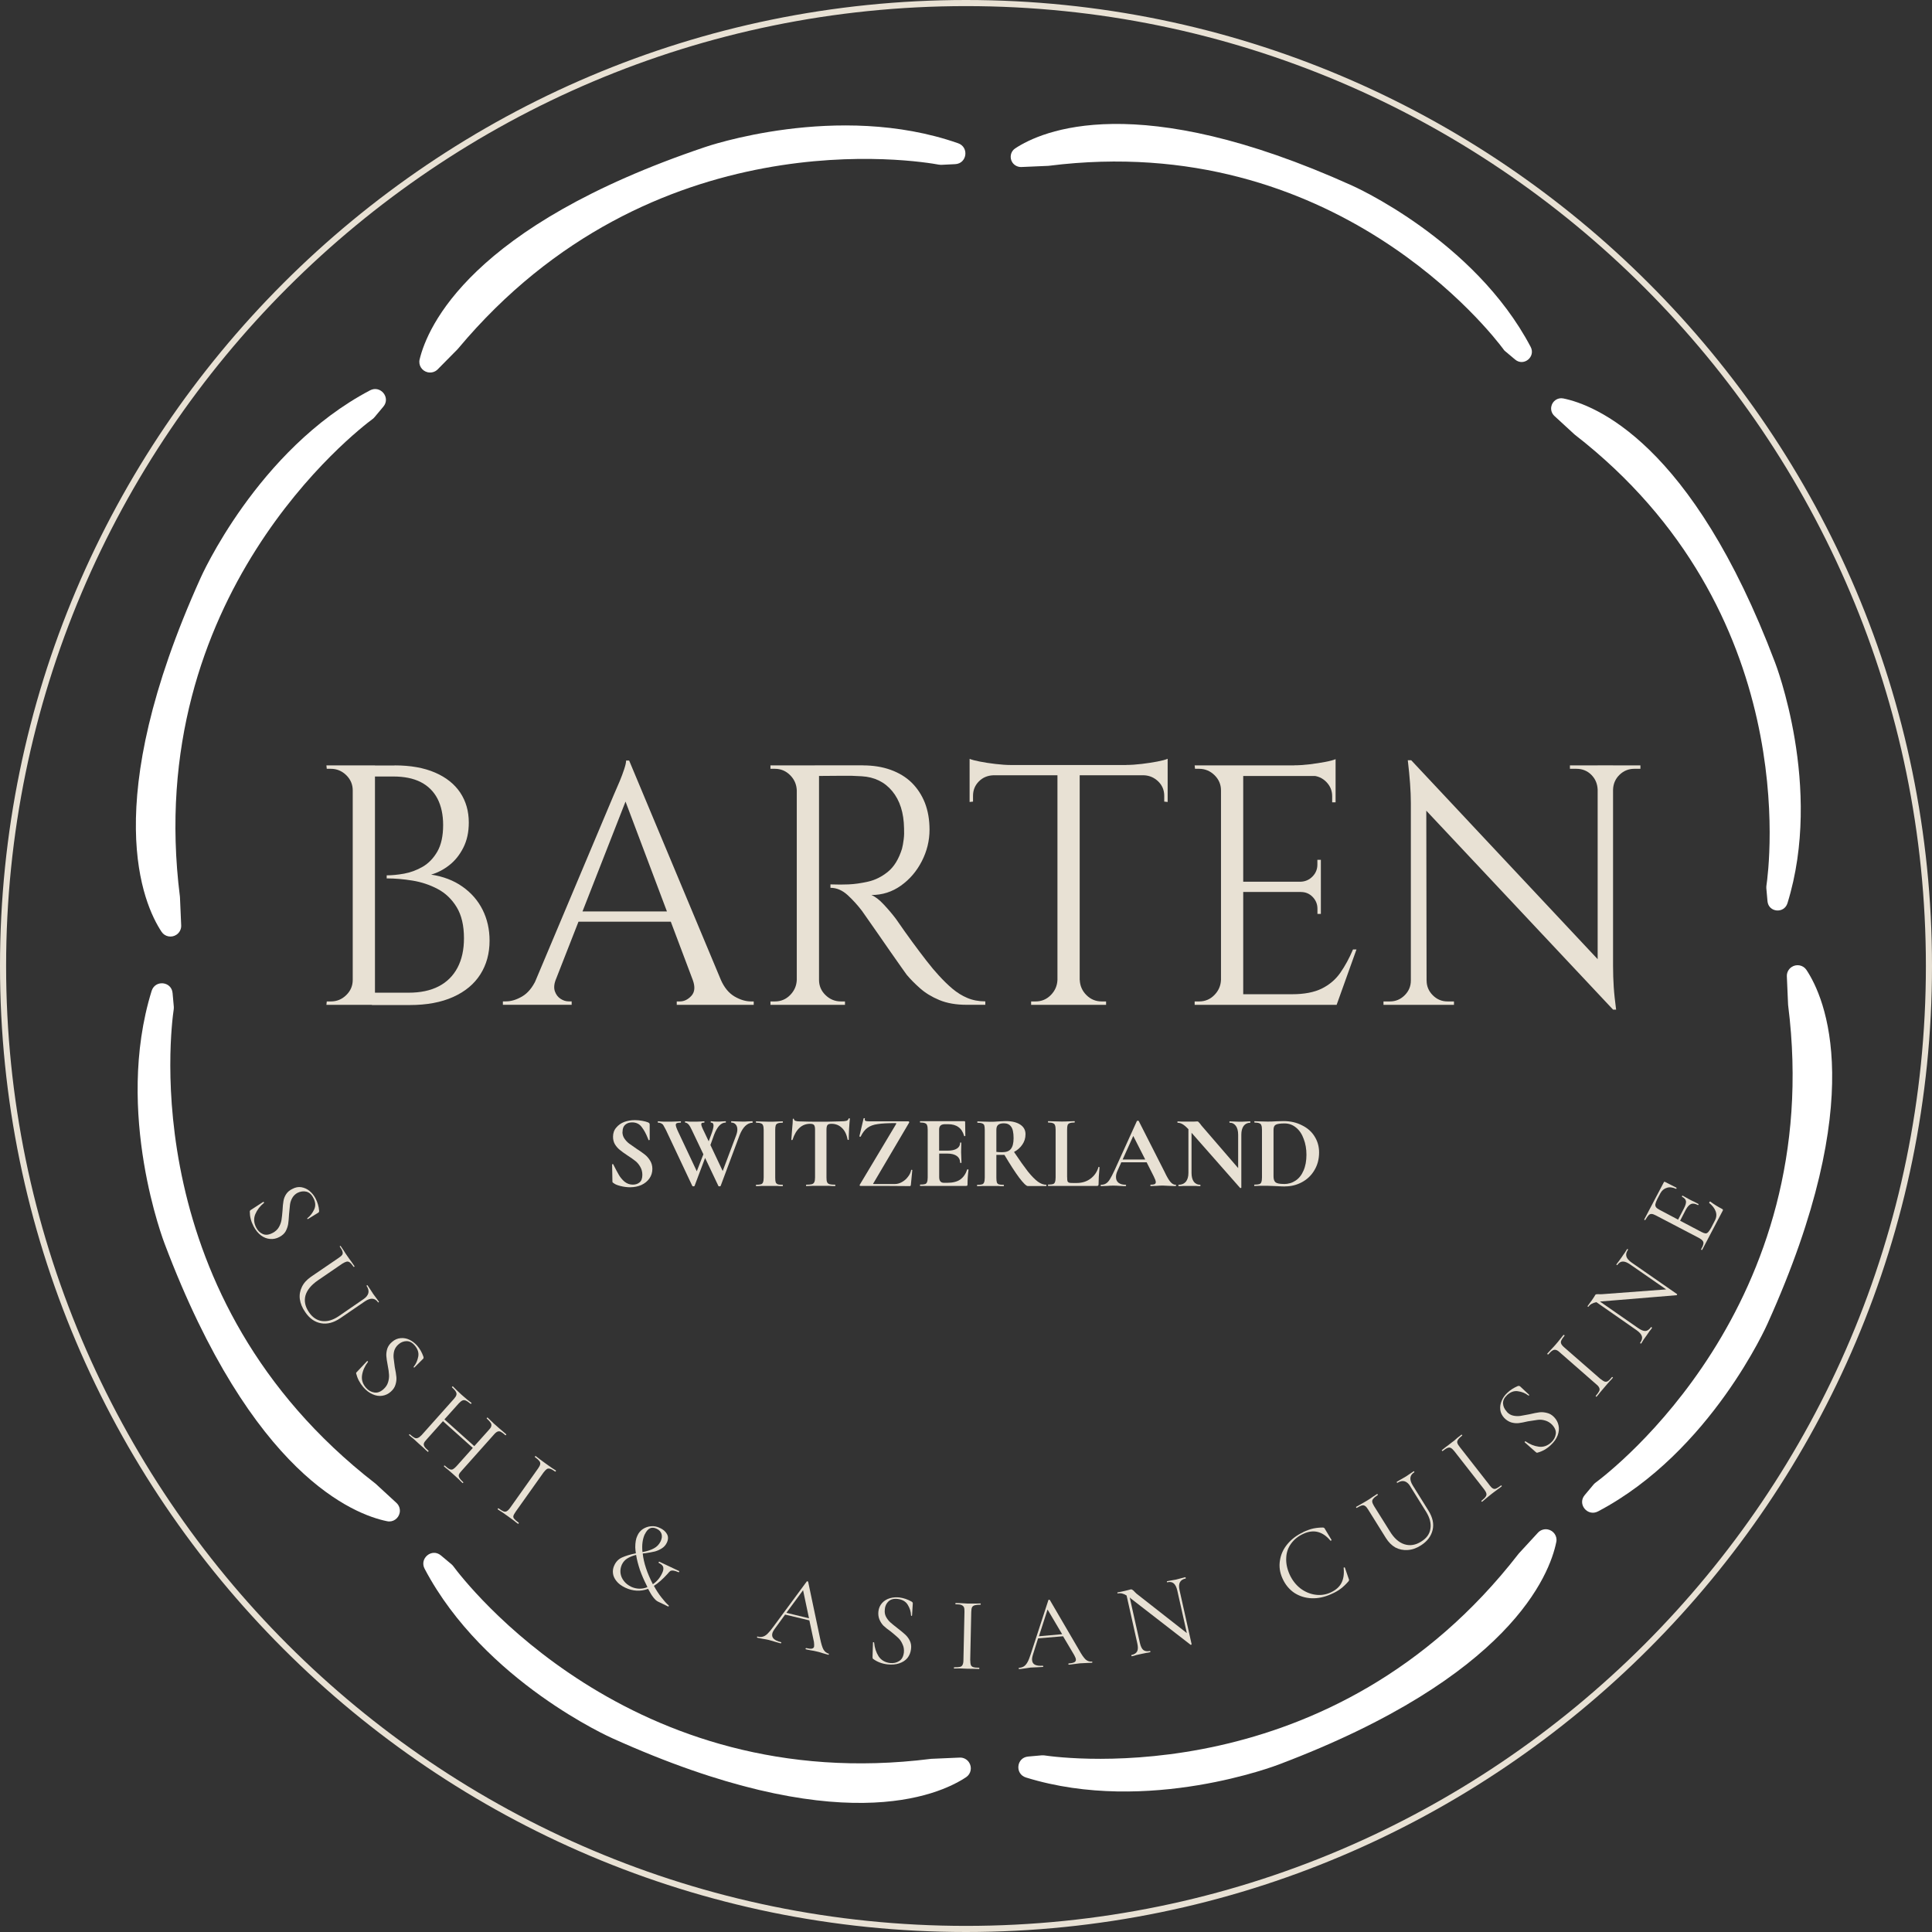 <?xml version="1.0" encoding="UTF-8"?>
<svg id="Layer_2" data-name="Layer 2" xmlns="http://www.w3.org/2000/svg" viewBox="0 0 316.26 316.26"><rect x="0" y="0" width="316.26" height="316.26" fill="#333333" stroke="none"/>
  <defs>
    <style>
      .cls-1 {
        fill: #fff;
      }

      .cls-2 {
        fill: #e8e1d4;
      }
    </style>
  </defs>
  <g id="Layer_1-2" data-name="Layer 1">
    <g>
      <g>
        <path class="cls-2" d="M48.72,195.25c-.39.21-.68.5-.88.85-.19.34-.32.71-.37,1.1s-.1.89-.15,1.51c-.04.73-.09,1.29-.15,1.68-.07.4-.21.79-.41,1.17-.21.37-.55.68-1.02.93-.49.26-1,.37-1.53.32-.52-.04-1.02-.23-1.49-.58-.47-.36-.88-.86-1.22-1.51-.41-.78-.61-1.58-.61-2.41.01-.07.04-.12.07-.17.03-.04.09-.07.17-.12l1.95-1.27s.06-.02.1.02c.05.05.06.09.05.12-.67.54-1.14,1.16-1.44,1.87-.29.71-.24,1.44.15,2.19.26.5.61.85,1.07,1.05.47.21,1,.15,1.61-.17.45-.23.79-.54,1.02-.93.23-.39.37-.79.44-1.19.06-.39.12-.91.17-1.56.03-.63.08-1.14.15-1.53.06-.4.21-.79.44-1.14.23-.35.56-.64,1-.85.5-.27,1-.37,1.49-.29.5.09.96.29,1.36.63.4.34.73.75.97,1.22.32.62.52,1.28.58,2,.01.16-.04.27-.17.34l-1.66,1.02s-.09,0-.12-.05c-.02-.05,0-.09.05-.1.47-.38.83-.85,1.1-1.44.26-.58.21-1.21-.15-1.87-.29-.57-.68-.91-1.14-1.02-.47-.11-.95-.05-1.44.19Z"/>
        <path class="cls-2" d="M59.47,212.69c.93-.63,1.1-1.36.54-2.19-.02-.04,0-.07.05-.1.05-.04.08-.04.1,0l.41.61c.23.35.4.63.54.83.11.16.27.38.49.66l.44.61s-.02.04-.07.07c-.05.03-.07.04-.07.02-.52-.75-1.24-.8-2.17-.17l-4.02,2.75c-1.09.74-2.14,1.02-3.17.83s-1.89-.8-2.58-1.83c-.49-.7-.78-1.41-.88-2.12-.09-.7.03-1.36.34-2,.3-.63.8-1.18,1.49-1.66l4.53-3.09c.29-.19.49-.37.58-.51s.11-.32.05-.51c-.05-.21-.21-.49-.46-.85,0-.01.02-.04.07-.07.05-.03.07-.04.07-.02l.46.68c.26.41.47.74.66,1,.18.26.4.58.68.95l.49.71s0,.04-.05.07c-.05.04-.09.04-.1.02-.24-.35-.46-.6-.63-.73-.18-.13-.36-.17-.54-.12-.16.04-.39.14-.68.32l-4.02,2.75c-1.09.76-1.77,1.59-2.02,2.48-.24.91-.05,1.81.58,2.73.57.84,1.28,1.32,2.14,1.44.86.11,1.76-.15,2.7-.78l4.04-2.78Z"/>
        <path class="cls-2" d="M65.21,220.08c-.34.31-.57.66-.68,1.05-.1.38-.13.75-.1,1.14.05.39.11.89.19,1.49.15.71.23,1.27.27,1.68.03.4-.02.81-.15,1.22-.12.42-.37.8-.75,1.14-.41.37-.88.6-1.41.68-.52.08-1.05,0-1.58-.24-.54-.23-1.05-.62-1.53-1.17-.58-.68-.97-1.43-1.17-2.24,0-.05,0-.1.02-.15.03-.04.09-.09.17-.17l1.58-1.68s.05-.05.1-.02c.06.04.09.07.07.12-.52.68-.85,1.4-.97,2.17-.12.76.1,1.46.66,2.09.37.42.81.67,1.31.75.5.1,1-.07,1.51-.51.39-.34.65-.73.78-1.17.13-.43.18-.84.15-1.24-.02-.39-.09-.91-.22-1.56-.12-.61-.19-1.12-.22-1.51-.02-.4.04-.81.17-1.22.15-.4.4-.76.78-1.07.42-.37.88-.57,1.39-.61.5-.05.99.04,1.46.27.47.23.88.55,1.24.95.44.51.78,1.1,1.02,1.78.06.18.05.31-.05.39l-1.41,1.41s-.09.02-.12-.02c-.04-.05-.02-.09.02-.12.37-.47.61-1.02.73-1.66.11-.63-.09-1.23-.58-1.8-.41-.49-.86-.72-1.36-.71-.49.02-.93.19-1.31.54Z"/>
        <path class="cls-2" d="M75.84,242.62s.02.05-.02.1c-.04.05-.07.06-.1.05-.26-.24-.46-.44-.58-.58l-.88-.8-.95-.83c-.16-.12-.38-.29-.63-.51-.02-.04-.01-.07.02-.12.05-.05.08-.06.1-.02.32.29.58.49.78.58.21.1.4.1.56.02.16-.09.35-.24.58-.49l2.68-3-4.89-4.38-2.68,3c-.23.24-.38.45-.44.63-.05.18-.02.35.1.54.11.18.34.41.68.71,0,.01-.02.05-.07.1-.04.05-.05.06-.05.05-.28-.23-.49-.43-.63-.58l-.93-.83-.85-.78c-.18-.13-.4-.31-.66-.54-.04-.04-.04-.07,0-.12.05-.05.09-.06.12-.02.3.27.56.46.75.56s.38.1.56.02c.18-.07.38-.22.61-.46l5.28-5.92c.23-.26.37-.47.41-.66.05-.18.01-.35-.1-.54-.1-.18-.31-.41-.63-.71-.02-.01,0-.05.05-.1s.08-.06.1-.05l.61.61c.35.34.63.6.83.78.26.23.58.51.97.83l.66.51s-.02.05-.07.1-.07.07-.07.05c-.34-.29-.62-.47-.83-.56-.19-.08-.38-.08-.54,0-.16.07-.36.22-.58.46l-2.36,2.63,4.89,4.38,2.36-2.63c.23-.24.37-.44.41-.61.06-.18.04-.37-.07-.56-.12-.19-.33-.44-.66-.73-.02-.03,0-.07.05-.12s.08-.05.1-.02l.58.56c.35.34.66.63.93.85.23.21.52.47.9.78l.63.54s.02.05-.02.1-.09.06-.12.05c-.31-.28-.56-.46-.75-.56s-.38-.1-.56-.02c-.16.07-.36.23-.58.49l-5.28,5.92c-.23.24-.38.45-.44.63-.05.18-.02.35.1.54.11.19.32.43.63.71Z"/>
        <path class="cls-2" d="M84.41,247.47c-.19.27-.32.5-.37.68-.04.18.01.34.15.49.13.16.37.37.73.63.03.01.02.05-.02.1-.04.06-.07.09-.1.07-.28-.19-.5-.37-.66-.51l-.97-.71-.97-.68c-.18-.1-.41-.26-.71-.46-.04-.02-.04-.06,0-.12.05-.05.09-.07.12-.05.35.26.62.42.8.49.19.08.37.07.54-.02.18-.1.37-.29.56-.56l4.6-6.48c.19-.27.3-.5.32-.68.03-.18-.02-.35-.15-.51-.12-.16-.35-.37-.71-.63-.04-.01-.04-.05,0-.1.05-.06.09-.09.12-.07l.66.51c.39.29.71.53.97.71.27.19.61.43,1,.71l.68.44s.02.06-.02.12c-.04.05-.07.07-.1.05-.34-.24-.62-.4-.83-.46-.21-.06-.39-.05-.54.05s-.33.29-.54.56l-4.58,6.45Z"/>
        <path class="cls-2" d="M109.46,262.81s.05.05.02.1c-.04.05-.07.07-.1.07l-1.66-.8c-.47-.21-1.02-.91-1.63-2.09-1.24.45-2.48.39-3.73-.19-.65-.31-1.14-.68-1.46-1.1-.33-.41-.51-.83-.56-1.27-.05-.45.02-.88.22-1.29.27-.6.69-1.03,1.27-1.29.57-.26,1.32-.49,2.26-.68-.05-.35-.09-.68-.1-.97,0-.81.11-1.44.34-1.9.19-.45.49-.82.9-1.1.42-.27.88-.43,1.36-.46.49-.05.97.05,1.46.29.5.23.88.55,1.12.97.24.41.24.88,0,1.41-.19.41-.47.72-.83.95-.36.23-.74.4-1.14.51-.41.1-.94.19-1.58.29-.09-.01-.22,0-.41.05.16,1.5.71,3.17,1.66,5.02.66-.44,1.17-1.05,1.53-1.83.18-.37.23-.69.17-.95-.05-.26-.29-.49-.73-.71-.04-.01-.04-.05-.02-.12.03-.06.07-.09.12-.07l3.24,1.53s.03.06,0,.12c-.04.07-.07.09-.1.07-.36-.16-.65-.25-.85-.27-.21-.03-.38,0-.51.07-.12.09-.26.24-.44.46-.78.86-1.53,1.52-2.24,1.97.39.71.8,1.35,1.24,1.9.44.57.83,1,1.17,1.29ZM105.56,251.12c-.38.82-.51,1.8-.39,2.95.78-.15,1.4-.35,1.87-.61.49-.26.85-.64,1.1-1.14.21-.45.26-.86.15-1.22-.12-.37-.38-.66-.8-.85-.82-.39-1.45-.1-1.92.88ZM103.3,259.74c.88.4,1.77.43,2.68.07l-.17-.37c-.39-.77-.74-1.57-1.05-2.43-.29-.88-.51-1.7-.63-2.48-.55.13-1.03.33-1.44.58-.39.24-.69.58-.9,1.02-.19.44-.27.89-.22,1.36.06.47.24.9.54,1.29.3.4.71.72,1.19.95Z"/>
        <path class="cls-2" d="M135.64,270.68s.06.03.05.1c-.02.06-.05.1-.1.1-.19-.05-.51-.14-.95-.27-.46-.15-.77-.24-.95-.27-.26-.07-.58-.13-.97-.19-.36-.07-.63-.12-.8-.17-.05,0-.07-.04-.05-.1.01-.07.05-.1.1-.1.4.1.71.13.9.1.21-.04.34-.14.39-.32.03-.16.02-.43-.02-.78l-.75-3.53-3.97-.95-1.63,2.24c-.26.34-.41.62-.46.83-.09.36-.01.65.22.88.24.24.64.43,1.19.56.05,0,.06.03.05.1-.02.06-.05.1-.1.1-.19-.05-.48-.13-.85-.24-.43-.13-.79-.24-1.1-.32-.29-.07-.63-.13-1.02-.19-.33-.07-.6-.12-.83-.17-.06-.01-.09-.05-.07-.12.02-.06.05-.09.12-.07.29.09.56.09.8.02.26-.06.52-.22.78-.46.27-.26.59-.64.95-1.14l5.5-7.45s.05-.04.1-.02c.06.02.1.04.12.07l1.95,9.25c.18.89.37,1.51.56,1.85.21.35.49.58.85.68ZM128.73,264.01l3.7.9-.97-4.6-2.73,3.7Z"/>
        <path class="cls-2" d="M144.85,263.41c-.07.46-.01.86.17,1.22.19.36.43.67.71.93.29.26.69.58,1.19.97.55.43.97.77,1.27,1.05.3.28.56.62.75,1.02.19.39.26.85.19,1.36-.07.55-.26,1.03-.58,1.44-.33.4-.77.69-1.34.88-.55.19-1.19.25-1.92.17-.89-.1-1.67-.39-2.34-.88-.05-.03-.09-.07-.1-.12,0-.05-.01-.12-.02-.22l.07-2.31c-.02-.06,0-.1.07-.1.06-.01.1.01.12.07.08.85.32,1.59.73,2.24.42.63,1.05,1,1.87,1.1.57.06,1.06-.04,1.49-.32.44-.26.69-.72.78-1.39.05-.5-.02-.96-.22-1.36-.18-.42-.41-.77-.71-1.05-.29-.27-.69-.61-1.19-1.02-.52-.37-.93-.69-1.22-.97-.28-.29-.5-.63-.66-1.02-.16-.39-.22-.83-.17-1.31.06-.55.27-1.01.61-1.39.34-.37.76-.63,1.27-.78.52-.15,1.05-.18,1.58-.12.66.09,1.31.3,1.95.66.16.09.23.19.22.32l-.12,1.97s-.04.07-.1.07c-.05-.01-.07-.05-.07-.1-.02-.6-.19-1.17-.54-1.73-.34-.55-.89-.86-1.63-.95-.63-.08-1.14.05-1.51.39-.36.34-.56.77-.61,1.29Z"/>
        <path class="cls-2" d="M158.83,271.78c0,.34.03.6.1.78.06.16.19.28.39.34.19.07.51.1.95.1.03,0,.05.04.05.1s-.02.1-.05.1c-.34,0-.62-.01-.83-.02l-1.22-.02-1.17-.05c-.21.01-.5.02-.85.02-.04,0-.05-.03-.05-.1,0-.06.01-.1.05-.1.44,0,.75-.02.95-.07s.33-.15.41-.32c.1-.18.15-.44.15-.78l.17-7.94c.01-.34-.02-.59-.1-.75-.09-.16-.22-.27-.41-.34-.18-.08-.49-.12-.93-.12-.04,0-.05-.03-.05-.1,0-.06.01-.1.05-.1l.85.02c.47.04.86.06,1.17.07h1.24l.8-.02s.05.04.05.1c0,.07-.02.1-.05.1-.43,0-.74.04-.95.1-.21.07-.36.18-.44.34-.07.16-.11.41-.12.75l-.17,7.91Z"/>
        <path class="cls-2" d="M178.74,271.99s.07.01.07.07c.01.07,0,.11-.05.12-.21.02-.55.04-1,.05-.47.02-.8.04-1,.05-.24.02-.56.06-.95.12-.36.05-.63.09-.83.1-.05,0-.09-.03-.1-.1,0-.06.02-.1.07-.1.42-.03.72-.1.9-.19.19-.1.28-.24.27-.44,0-.16-.09-.4-.27-.73l-1.83-3.09-4.09.34-.83,2.63c-.13.41-.18.72-.15.95.03.36.19.61.49.75s.71.19,1.24.15c.06,0,.1.04.1.1.01.07-.01.1-.07.1-.19.02-.48.04-.85.05-.44.02-.82.04-1.14.05-.29.04-.63.09-1.02.15-.34.05-.63.09-.85.1-.06,0-.1-.03-.1-.1-.01-.06.01-.1.07-.1.3-.03.57-.11.78-.24.23-.15.43-.38.61-.71.18-.32.35-.78.54-1.36l2.87-8.79s.02-.05.07-.05c.06-.01.11,0,.15.02l4.75,8.13c.45.82.83,1.36,1.12,1.63.3.26.65.38,1.02.34ZM170.07,267.85l3.8-.34-2.39-4.04-1.41,4.38Z"/>
        <path class="cls-2" d="M194.04,258.22s.05.01.07.07c.01.05,0,.09-.02.1-.47.1-.79.31-.95.63-.16.31-.18.75-.05,1.31l1.97,8.81s-.02.07-.07.1c-.05.02-.09.02-.1,0l-9.81-7.6-.15-.15,1.66,7.43c.13.58.32.99.58,1.19.26.19.61.24,1.07.15.03-.01.05.01.07.07.01.07,0,.11-.02.12-.28.07-.49.11-.63.12l-.83.17-.85.19c-.16.07-.4.13-.71.19-.04,0-.06-.03-.07-.1-.02-.06-.01-.1.02-.1.49-.11.79-.32.93-.61.15-.29.15-.73.02-1.31l-1.75-7.82c-.5-.32-.98-.44-1.44-.34-.03,0-.05-.02-.07-.07-.01-.06,0-.1.02-.1l.63-.12c.12-.03.29-.07.54-.12.26-.06.46-.11.61-.15.15-.05.27-.08.37-.1.1-.01.17,0,.22.02.05.04.13.09.24.17.18.19.35.37.51.51l8.23,6.45-1.56-6.96c-.13-.57-.33-.96-.58-1.17-.26-.23-.61-.29-1.05-.19-.04.02-.06,0-.07-.05-.02-.06-.01-.1.02-.12l.63-.12c.34-.05.62-.1.85-.15.18-.05.45-.12.83-.22l.68-.17Z"/>
        <path class="cls-2" d="M213.29,250.81c.66-.3,1.24-.51,1.73-.61.5-.1,1.03-.15,1.58-.15.08.02.13.04.17.07.03.02.08.09.15.22l1.05,1.75s-.01.07-.07.1c-.07.04-.11.04-.12,0-1.27-1.51-2.74-1.88-4.41-1.12-.86.39-1.53.93-2.02,1.61-.5.68-.77,1.46-.8,2.34-.05.88.14,1.79.56,2.73.42.91,1,1.66,1.73,2.24.74.57,1.56.92,2.43,1.05.88.13,1.71.02,2.51-.34.86-.39,1.46-.91,1.8-1.56.35-.66.47-1.49.37-2.48-.02-.03,0-.05.05-.07.06-.03.11-.02.15.02l.61,1.78c.06.13.09.22.07.27,0,.04-.02.09-.05.15-.44.51-.87.92-1.29,1.24-.43.33-.95.63-1.58.9-1.09.49-2.16.72-3.21.68-1.06-.05-2.01-.35-2.85-.9-.83-.57-1.47-1.35-1.92-2.36-.44-.97-.57-1.95-.41-2.92.15-.99.55-1.88,1.22-2.68.67-.81,1.52-1.46,2.58-1.95Z"/>
        <path class="cls-2" d="M230.9,243.36c-.58-.96-1.3-1.17-2.14-.63-.04.02-.07,0-.1-.05-.04-.06-.04-.1,0-.12l.63-.37c.35-.21.64-.37.85-.49.16-.11.39-.27.68-.46l.61-.41s.04.01.07.07c.03.05.04.09.02.1-.77.47-.85,1.19-.27,2.14l2.58,4.14c.69,1.11.93,2.17.68,3.19s-.89,1.86-1.92,2.51c-.72.46-1.44.71-2.17.75-.72.05-1.38-.09-2-.41-.6-.34-1.12-.86-1.56-1.56l-2.9-4.65c-.18-.29-.34-.49-.49-.58-.15-.11-.32-.15-.51-.1-.21.05-.5.19-.88.41-.01.02-.04,0-.07-.05-.03-.06-.04-.1-.02-.12l.73-.41c.41-.23.74-.42,1-.58.28-.16.61-.38,1-.66l.71-.46s.07.01.1.07c.04.05.04.09,0,.1-.35.23-.6.43-.73.61-.15.16-.2.33-.17.51.02.16.12.39.29.68l2.58,4.12c.69,1.14,1.49,1.85,2.39,2.14.91.29,1.83.15,2.75-.44.88-.54,1.38-1.23,1.51-2.09.15-.86-.09-1.78-.68-2.75l-2.58-4.14Z"/>
        <path class="cls-2" d="M243.83,243.12c.21.28.4.46.56.54.16.09.33.09.51.02.19-.08.46-.25.8-.51.03-.03.06-.02.1.02.05.05.05.09.02.12-.26.21-.48.38-.66.49l-.97.73-.9.73c-.16.15-.38.33-.66.56-.04.02-.07,0-.12-.05-.04-.05-.04-.08,0-.1.34-.27.57-.49.68-.66.13-.18.17-.35.12-.54-.04-.18-.16-.4-.37-.68l-4.89-6.26c-.21-.26-.4-.43-.56-.51-.16-.08-.34-.08-.54,0-.19.07-.46.24-.8.51-.03.02-.06,0-.1-.05-.05-.05-.05-.08-.02-.1l.68-.54c.38-.27.68-.51.93-.71.28-.19.6-.45.95-.78l.63-.49s.07-.02.12.02c.04.05.04.09,0,.12-.32.26-.54.48-.66.66-.13.18-.17.36-.12.54.05.18.18.4.39.66l4.87,6.23Z"/>
        <path class="cls-2" d="M246.65,231.1c.31.34.66.55,1.05.63.39.09.78.1,1.17.05.38-.06.87-.15,1.49-.27.68-.16,1.22-.27,1.63-.32.4-.05.82-.01,1.24.1.44.1.83.33,1.19.71.37.39.61.85.71,1.36.11.51.06,1.04-.15,1.61-.21.55-.58,1.08-1.12,1.58-.65.62-1.38,1.03-2.17,1.24-.05.02-.11.02-.17,0-.05-.03-.12-.08-.19-.15l-1.73-1.53s-.05-.05,0-.1c.04-.06.07-.09.12-.07.7.49,1.42.78,2.19.88.76.09,1.44-.16,2.05-.73.4-.39.64-.83.71-1.34.08-.5-.12-1-.58-1.51-.34-.35-.73-.59-1.17-.71-.43-.13-.84-.16-1.24-.1-.41.05-.93.13-1.58.24-.61.15-1.12.24-1.51.29-.4.04-.81,0-1.22-.12-.4-.13-.78-.37-1.12-.71-.39-.42-.61-.88-.66-1.36-.06-.5.02-1,.24-1.49.21-.49.51-.91.9-1.27.49-.47,1.07-.84,1.73-1.12.16-.05.29-.02.39.07l1.44,1.34s.06.07.02.12c-.05.04-.1.04-.15,0-.49-.37-1.05-.6-1.68-.68-.63-.1-1.22.12-1.78.63-.47.44-.69.9-.66,1.39.04.49.24.93.61,1.31Z"/>
        <path class="cls-2" d="M262.03,225.75c.26.21.47.35.66.41.18.05.35.02.51-.07.18-.11.4-.34.68-.68.03-.01.07,0,.12.05.05.04.05.06.02.07-.21.26-.4.46-.56.61l-.8.93-.75.88c-.13.18-.31.4-.54.66-.04.04-.07.04-.12,0-.05-.05-.06-.09-.02-.12.27-.32.45-.57.54-.75.1-.19.1-.38.02-.56-.07-.18-.23-.37-.49-.58l-5.99-5.24c-.24-.23-.45-.35-.63-.39-.18-.05-.35-.01-.54.1-.18.1-.4.31-.68.63-.03.04-.07.04-.12,0-.06-.05-.08-.09-.05-.12l.58-.63c.33-.34.58-.62.78-.85.23-.26.5-.58.8-.97l.49-.61s.09,0,.15.05c.05.04.06.06.02.07-.27.33-.45.6-.54.8-.08.19-.08.38,0,.54.07.16.23.36.49.58l5.97,5.21Z"/>
        <path class="cls-2" d="M266.35,204.47s.05-.03.1,0c.05.04.07.07.05.1-.27.39-.37.75-.27,1.1s.39.68.88,1.02l7.43,5.16s0,.05-.02.1c-.02.04-.04.06-.07.07l-12.35,1.02-.19.02,6.23,4.33c.49.34.89.51,1.22.49.32-.03.62-.24.9-.63.01-.03.05-.02.1.02.06.04.09.07.07.1-.16.24-.29.41-.39.51l-.49.71-.51.71c-.09.16-.21.37-.37.61-.04.04-.09.04-.15,0-.05-.05-.06-.09-.02-.12.27-.39.37-.74.27-1.05-.1-.32-.39-.66-.88-1l-6.57-4.58c-.6.12-1.03.36-1.29.73-.03.04-.07.04-.12,0-.05-.03-.05-.06-.02-.1l.37-.51c.09-.11.19-.27.34-.46.15-.21.26-.38.34-.51.09-.13.15-.23.19-.32.05-.08.11-.12.17-.12.05-.01.15-.02.29-.02.26.02.51.02.73,0l10.42-.78-5.87-4.07c-.49-.34-.89-.5-1.22-.49-.34,0-.64.19-.9.56-.01.04-.05.04-.1,0-.05-.03-.06-.06-.05-.1l.41-.54c.19-.26.36-.49.49-.68.1-.16.26-.4.49-.71l.37-.58Z"/>
        <path class="cls-2" d="M279.8,196.86s-.01-.01.02-.05c.01-.03.03-.06.05-.1.03-.03.06-.04.1-.02.58.44,1.22.84,1.9,1.19.1.05.15.1.17.15.01.05-.01.12-.07.22l-3.34,6.36s-.06.01-.12-.02c-.05-.03-.07-.05-.05-.07.21-.37.33-.66.37-.88.05-.21,0-.39-.12-.54-.12-.15-.32-.3-.61-.46l-7.04-3.68c-.3-.16-.54-.24-.71-.24-.18-.01-.34.06-.49.22-.15.15-.32.41-.54.78-.01.02-.05.01-.1-.02-.06-.03-.09-.05-.07-.07l3.21-6.09c.05-.1.12-.12.19-.07l1.87.95s.04.06.02.12c-.01.05-.04.07-.07.07-.57-.26-1.07-.32-1.51-.17-.45.13-.81.43-1.07.9l-.49.93c-.18.36-.28.65-.32.85-.03.19.01.37.12.51.1.13.29.27.56.41l3.04,1.61.95-1.83c.26-.5.38-.9.34-1.19-.05-.29-.27-.54-.66-.73-.01-.01,0-.05.02-.12.04-.06.06-.09.07-.07l1.19.66c.31.16.55.28.71.34l.73.39s.01.04-.02.1c-.03.05-.05.07-.07.07-.45-.24-.83-.3-1.12-.19-.3.12-.6.43-.88.95l-.93,1.8,3.48,1.83c.29.15.51.23.66.24.16.02.3-.05.44-.19.15-.15.3-.38.49-.71l.63-1.22c.26-.5.3-1,.12-1.49-.18-.5-.55-.97-1.1-1.41Z"/>
      </g>
      <g>
        <path class="cls-2" d="M101.89,185.29c0,.41.11.77.32,1.08s.46.59.77.82c.32.23.73.52,1.24.87.56.36,1.01.67,1.35.95.33.26.61.59.85.98.24.39.37.84.37,1.35,0,.58-.16,1.1-.48,1.56-.32.46-.76.82-1.32,1.08-.55.24-1.16.37-1.85.37-.52,0-1.04-.07-1.59-.21-.55-.14-.92-.3-1.11-.48-.07-.03-.13-.07-.16-.11-.02-.05-.03-.12-.03-.21l-.05-2.7c0-.05.03-.08.08-.08.07-.01.11,0,.11.05.35.69.65,1.26.9,1.69.24.42.56.81.95,1.14.4.32.85.48,1.35.48.44,0,.81-.12,1.11-.37.3-.24.45-.66.45-1.24,0-.49-.12-.93-.34-1.3-.21-.38-.48-.7-.79-.95-.32-.26-.76-.57-1.32-.93-.53-.35-.94-.65-1.24-.9-.3-.24-.57-.54-.79-.9-.21-.35-.32-.77-.32-1.24,0-.59.17-1.1.53-1.51.35-.42.79-.73,1.32-.93.54-.19,1.12-.29,1.72-.29.38,0,.78.04,1.19.11.4.07.73.16.98.26.11.05.17.11.21.16.03.04.05.1.05.19v2.48s-.03.07-.08.08c-.05.02-.09.01-.11-.03l-.13-.32c-.28-.72-.62-1.33-1-1.82-.37-.49-.89-.74-1.56-.74-.46,0-.84.13-1.14.4-.28.25-.42.63-.42,1.14Z"/>
        <path class="cls-2" d="M123.18,183.57s.03.04.03.11c0,.07-.01.11-.03.11-.42,0-.82.18-1.19.53-.36.36-.65.84-.9,1.45l-3.12,8.35c-.02.05-.08.08-.19.08-.13,0-.19-.03-.19-.08l-2.17-4.57-1.72,4.57c-.02.05-.08.08-.19.08s-.17-.03-.19-.08l-4.31-9.15c-.18-.35-.32-.61-.42-.77s-.23-.26-.37-.32c-.13-.07-.29-.11-.5-.11-.04,0-.05-.03-.05-.11,0-.07.01-.11.05-.11.17,0,.3.01.37.03.21.02.5.03.87.03.75,0,1.39,0,1.9-.03.16-.01.34-.03.56-.03.03,0,.05.04.05.11,0,.07-.02.11-.05.11-.28,0-.49.03-.61.08-.13.05-.19.15-.19.29,0,.2.13.57.4,1.14l3.04,6.45,1.08-2.78-1.9-3.99c-.18-.4-.36-.7-.53-.9-.18-.19-.36-.29-.53-.29-.04,0-.05-.03-.05-.11,0-.07.01-.11.05-.11.11,0,.22.01.37.03.16.02.38.03.66.03.65,0,1.19,0,1.61-.03.11-.01.25-.03.45-.03.03,0,.05.04.05.11,0,.07-.02.11-.05.11-.16,0-.28.02-.37.05-.07.04-.11.11-.11.21,0,.2.16.61.48,1.24l.74,1.56.42-1.14c.24-.63.37-1.12.37-1.45,0-.32-.15-.48-.42-.48-.04,0-.05-.03-.05-.11,0-.07.01-.11.05-.11.09,0,.19.01.29.03.11.02.37.03.79.03.19,0,.43,0,.71-.03l.61-.03s.05.04.05.11c0,.07-.02.11-.05.11-.74,0-1.37.66-1.88,1.98l-.61,1.69,2.01,4.26,2.19-5.81c.14-.37.21-.69.21-.98,0-.35-.09-.62-.26-.82-.18-.21-.42-.32-.71-.32-.04,0-.05-.03-.05-.11,0-.07.01-.11.05-.11l.79.03c.4.02.77.03,1.11.03.22,0,.48,0,.77-.03l.74-.03Z"/>
        <path class="cls-2" d="M126.9,192.77c0,.36.03.61.08.77.07.16.19.26.34.32s.42.08.79.08c.03,0,.05.04.05.11,0,.07-.02.11-.05.11-.37,0-.67,0-.9-.03h-2.54c-.21.02-.52.03-.9.03-.02,0-.03-.03-.03-.11,0-.07,0-.11.03-.11.35,0,.61-.03.79-.08.17-.05.29-.16.34-.32.07-.17.11-.43.11-.77v-7.82c0-.33-.04-.58-.11-.74-.05-.16-.17-.26-.34-.32-.18-.07-.44-.11-.79-.11-.02,0-.03-.03-.03-.11,0-.07,0-.11.03-.11l.9.03c.53.02.95.03,1.27.03.35,0,.78,0,1.3-.03l.87-.03s.05.04.05.11c0,.07-.02.11-.05.11-.36,0-.62.04-.79.11-.16.05-.28.17-.34.34-.05.16-.08.41-.08.74v7.8Z"/>
        <path class="cls-2" d="M132.61,183.96c-1.34,0-2.3.87-2.88,2.62-.02.04-.05.05-.11.05-.05-.01-.08-.04-.08-.08.03-.44.08-1.02.13-1.74.07-.72.11-1.26.11-1.61,0-.05.03-.08.08-.08.07,0,.11.03.11.08,0,.25.32.37.95.37.96.04,2.1.05,3.41.05.65,0,1.35,0,2.11-.03l1.14-.03c.44,0,.75-.03.95-.08.19-.05.32-.17.37-.34.01-.05.05-.08.11-.08.07,0,.11.03.11.08-.04.34-.08.89-.13,1.64-.04.74-.05,1.33-.05,1.77,0,.04-.03.05-.08.05s-.09-.01-.11-.05c-.16-.86-.48-1.51-.95-1.93-.46-.44-1.02-.66-1.69-.66-.34,0-.56.07-.66.21-.11.15-.16.41-.16.79v7.8c0,.36.03.61.11.77.07.16.2.26.4.32.19.05.49.08.9.08.03,0,.05.04.05.11,0,.07-.02.11-.05.11-.41,0-.73,0-.95-.03h-2.78c-.25.02-.57.03-.98.03-.04,0-.05-.03-.05-.11,0-.07.01-.11.05-.11.4,0,.7-.03.9-.08.19-.05.32-.16.4-.32.09-.17.13-.43.13-.77v-7.82c0-.38-.05-.64-.16-.77-.11-.14-.32-.21-.63-.21Z"/>
        <path class="cls-2" d="M146.68,183.99c.03-.05.04-.09.03-.11,0-.01-.04-.03-.11-.03-1.29,0-2.27.05-2.93.16-.67.09-1.23.29-1.67.61-.42.3-.79.78-1.11,1.43,0,.02-.02.03-.05.03-.11,0-.16-.03-.16-.08l.69-2.93s.03-.03.08-.03c.11,0,.15.02.13.05-.02.04-.03.08-.03.13,0,.15.06.24.19.29.14.04.4.05.79.05h6.18c.05,0,.09.03.11.08.03.05.03.1,0,.13l-5.84,9.91c-.05.05-.07.09-.05.11.01.02.05.03.11.03h3.44c.4,0,.79-.11,1.16-.32.38-.21.71-.49.98-.85.28-.35.46-.72.53-1.11,0-.03.03-.05.08-.05.07,0,.11.02.11.05l-.24,2.46s-.02.07-.05.11c-.02.03-.05.05-.11.05-1.68-.02-4.37-.03-8.09-.03-.05,0-.1-.03-.13-.08-.02-.05-.01-.09.03-.13l5.95-9.94Z"/>
        <path class="cls-2" d="M158.33,191.44s.03-.03.08-.03c.03,0,.06.01.08.03.03.02.05.04.05.05-.11.87-.16,1.66-.16,2.38,0,.11-.02.18-.05.21-.04.04-.11.05-.21.05h-7.48s-.05-.03-.05-.11c0-.07.01-.11.05-.11.37,0,.63-.03.79-.08s.26-.16.32-.32c.07-.17.11-.43.11-.77v-7.82c0-.33-.04-.58-.11-.74-.05-.16-.17-.26-.34-.32-.16-.07-.42-.11-.77-.11-.04,0-.05-.03-.05-.11,0-.07.01-.11.05-.11h7.19c.11,0,.16.05.16.16l.03,2.25s-.04.04-.11.05c-.05,0-.08,0-.08-.03-.2-.67-.5-1.15-.93-1.45-.42-.32-.99-.48-1.69-.48h-.5c-.34,0-.58.07-.74.21-.16.15-.24.36-.24.66v3.46h1.4c.65,0,1.15-.11,1.51-.34.35-.22.53-.54.53-.95,0-.03.03-.05.08-.05.07,0,.11.02.11.05l-.03,1.53.03.82c.01.37.03.67.03.9,0,.04-.04.05-.11.05-.07,0-.11-.01-.11-.05,0-.46-.18-.82-.53-1.08-.36-.26-.87-.4-1.53-.4h-1.37v3.83c0,.32.06.56.19.71.12.16.32.24.58.24h.56c.88,0,1.59-.17,2.11-.53.53-.37.91-.93,1.16-1.69Z"/>
        <path class="cls-2" d="M171.26,193.93s.03.04.03.11c0,.07-.01.11-.03.11h-3.01c-.25,0-.71-.45-1.4-1.35-.67-.9-1.48-2.15-2.43-3.75h-1.32v3.73c0,.36.03.61.08.77s.16.26.32.32c.17.05.44.08.79.08.03,0,.05.04.05.11,0,.07-.02.11-.05.11-.37,0-.66,0-.87-.03h-2.51c-.23.02-.54.03-.93.03-.04,0-.05-.03-.05-.11,0-.07.01-.11.05-.11.37,0,.63-.03.79-.08s.26-.16.32-.32c.07-.17.11-.43.11-.77v-7.82c0-.33-.03-.58-.08-.74s-.17-.26-.34-.32c-.16-.07-.42-.11-.77-.11-.02,0-.03-.03-.03-.11,0-.07,0-.11.03-.11l.9.03c.51.02.93.03,1.24.03.37,0,.77-.01,1.19-.05.14-.01.32-.03.53-.03.22-.01.48-.03.77-.03,1.02,0,1.81.2,2.38.58.56.37.85.89.85,1.56s-.18,1.21-.53,1.72c-.34.5-.79.89-1.35,1.19.91,1.36,1.67,2.43,2.27,3.2.61.76,1.16,1.31,1.64,1.67.48.34.93.5,1.37.5ZM163.09,188.56c.26.04.59.05.98.05.65,0,1.12-.17,1.4-.53.3-.37.45-.96.45-1.77,0-.93-.15-1.57-.42-1.9-.26-.35-.65-.53-1.16-.53-.44,0-.76.09-.95.26-.2.16-.29.44-.29.82v3.59Z"/>
        <path class="cls-2" d="M174.69,192.71c0,.28.01.5.05.63.05.13.14.21.26.26.14.04.36.05.66.05h.58c.86,0,1.61-.22,2.25-.69.65-.48,1.09-1.11,1.32-1.9,0-.03.01-.05.05-.05.01,0,.04.01.08.03.03.02.05.04.05.05-.11,1.11-.16,2.04-.16,2.78,0,.11-.03.18-.08.21-.04.04-.1.05-.19.05h-7.98s-.03-.03-.03-.11c0-.07,0-.11.03-.11.37,0,.63-.03.79-.08s.26-.16.32-.32c.07-.17.11-.43.11-.77v-7.82c0-.33-.04-.58-.11-.74-.05-.16-.17-.26-.34-.32-.16-.07-.42-.11-.77-.11-.02,0-.03-.03-.03-.11,0-.07,0-.11.03-.11l.87.03c.51.02.93.03,1.27.03s.78,0,1.3-.03l.87-.03s.05.04.05.11c0,.07-.02.11-.05.11-.36,0-.62.04-.79.11-.16.05-.28.16-.34.32-.05.16-.08.41-.08.74v7.77Z"/>
        <path class="cls-2" d="M192.44,193.93c.05,0,.08.04.08.11,0,.07-.03.11-.08.11-.23,0-.58,0-1.06-.03-.5-.03-.85-.05-1.06-.05-.28,0-.63.02-1.03.05-.39.02-.7.03-.93.03-.04,0-.05-.03-.05-.11,0-.07.01-.11.05-.11.3,0,.51-.03.63-.08.14-.07.21-.19.21-.34,0-.19-.12-.51-.34-.95l-1.16-2.3h-4.15l-.66,1.48c-.15.34-.21.65-.21.93,0,.41.14.73.42.95.28.21.67.32,1.16.32.05,0,.08.04.08.11,0,.07-.03.11-.08.11-.21,0-.52,0-.9-.03-.42-.03-.79-.05-1.11-.05s-.66.02-1.08.05c-.39.02-.71.03-.95.03-.03,0-.05-.03-.05-.11,0-.07.02-.11.05-.11.32,0,.58-.06.79-.19.22-.12.45-.35.66-.69.21-.33.46-.83.77-1.48l3.67-8.09s.06-.03.13-.03c.09,0,.14.01.16.03l4.23,8.33c.38.81.71,1.37.98,1.67.26.3.54.45.82.45ZM183.77,189.81h3.7l-1.96-3.86-1.74,3.86Z"/>
        <path class="cls-2" d="M204.65,183.57s.03.04.03.11c0,.07-.01.11-.03.11-.46,0-.82.18-1.08.53-.25.36-.37.83-.37,1.43v8.67s-.03.05-.08.05c-.05.01-.09.01-.11,0l-7.96-9.04v6.58c0,.6.12,1.08.37,1.43.26.34.61.5,1.06.5.01,0,.03.04.03.11,0,.07-.01.11-.03.11-.32,0-.57,0-.74-.03h-1.96c-.2.02-.48.03-.85.03-.02,0-.03-.03-.03-.11,0-.07,0-.11.03-.11.51,0,.91-.17,1.19-.5.28-.35.42-.83.42-1.43v-7.16c-.37-.4-.69-.67-.95-.82-.26-.16-.54-.24-.82-.24-.02,0-.03-.03-.03-.11,0-.07,0-.11.03-.11l.71.03h1.93c.16-.01.35-.03.58-.03.09,0,.15.03.19.08.05.04.13.13.24.26.19.26.33.44.42.53l5.84,6.77v-5.47c0-.61-.13-1.09-.37-1.43-.25-.35-.59-.53-1.03-.53-.02,0-.03-.03-.03-.11,0-.07,0-.11.03-.11l.74.03c.35.02.65.03.9.03.22,0,.54,0,.95-.03l.77-.03Z"/>
        <path class="cls-2" d="M210.37,194.22c-.37,0-.81-.02-1.3-.05-.18-.02-.4-.03-.66-.03-.26-.01-.57-.03-.9-.03h-1.24c-.23.02-.54.03-.93.03-.02,0-.03-.03-.03-.11,0-.07,0-.11.03-.11.37,0,.63-.03.79-.08.17-.05.29-.16.34-.32.07-.17.11-.43.11-.77v-7.82c0-.33-.04-.58-.11-.74-.05-.16-.17-.26-.34-.32-.16-.07-.42-.11-.77-.11-.02,0-.03-.03-.03-.11,0-.07,0-.11.03-.11l.9.03c.53.02.94.03,1.24.03.46,0,.93-.01,1.43-.05.58-.01.98-.03,1.19-.03,1.12,0,2.13.23,3.01.69.9.44,1.59,1.05,2.06,1.82.49.78.74,1.65.74,2.62,0,1.1-.26,2.06-.77,2.91-.5.85-1.18,1.5-2.04,1.96-.85.46-1.77.69-2.78.69ZM210.18,193.82c.72,0,1.35-.19,1.9-.56.56-.37.99-.91,1.3-1.64.32-.72.48-1.59.48-2.59,0-.95-.15-1.81-.45-2.59-.28-.79-.7-1.41-1.24-1.85-.55-.46-1.18-.69-1.88-.69s-1.19.07-1.45.21c-.25.13-.37.41-.37.85v7.61c0,.46.11.79.34.98.24.18.7.26,1.37.26Z"/>
      </g>
      <path class="cls-2" d="M158.13,316.26C70.94,316.26,0,245.32,0,158.13S70.94,0,158.13,0s158.13,70.94,158.13,158.13-70.94,158.13-158.13,158.13ZM158.13,1C71.49,1,1,71.49,1,158.13s70.49,157.13,157.13,157.13,157.13-70.49,157.13-157.13S244.77,1,158.13,1Z"/>
      <g>
        <path class="cls-2" d="M57.91,129.38h-.17c0-.97-.36-1.8-1.06-2.49-.71-.69-1.55-1.04-2.52-1.04h-.67l-.06-.56h4.48v4.09ZM57.91,160.4v4.09h-4.48l.06-.56h.67c.97,0,1.81-.34,2.52-1.04.71-.69,1.06-1.52,1.06-2.49h.17ZM61.38,125.29v39.2h-3.64v-39.2h3.64ZM64.58,125.29c2.61,0,4.82.39,6.64,1.18,1.81.78,3.18,1.88,4.12,3.28.93,1.4,1.4,3.03,1.4,4.9,0,1.57-.3,2.94-.9,4.12-.6,1.18-1.36,2.13-2.3,2.86-.93.73-1.92,1.24-2.97,1.54,1.98.3,3.69.95,5.12,1.96,1.44,1.01,2.54,2.27,3.3,3.78.76,1.51,1.15,3.2,1.15,5.07,0,2.09-.5,3.93-1.51,5.52-1.01,1.59-2.49,2.82-4.45,3.7-1.96.88-4.32,1.32-7.08,1.32h-6.22c.04-.67.06-1.34.06-2.02h5.94c1.94,0,3.58-.34,4.93-1.04,1.34-.69,2.37-1.71,3.08-3.05.71-1.34,1.06-2.95,1.06-4.82,0-2.09-.4-3.79-1.2-5.1s-1.84-2.3-3.11-2.97c-1.27-.67-2.64-1.13-4.11-1.37-1.48-.24-2.88-.36-4.23-.36v-.5c.86,0,1.81-.09,2.86-.28,1.04-.19,2.05-.56,3.02-1.12.97-.56,1.77-1.39,2.41-2.49.63-1.1.95-2.55.95-4.34,0-1.68-.31-3.12-.92-4.31-.62-1.19-1.53-2.1-2.74-2.72-1.21-.62-2.72-.92-4.51-.92h-5.15s-.05-.2-.14-.48c-.09-.28-.23-.72-.42-1.32h5.94Z"/>
        <path class="cls-2" d="M90.95,160.4c-.26.75-.3,1.38-.11,1.9.19.52.49.92.92,1.2.43.28.87.42,1.32.42h.5v.56h-11.26v-.56h.5c.86,0,1.74-.27,2.66-.81.92-.54,1.67-1.45,2.27-2.72h3.19ZM102.99,124.5l.5,3.92-14.06,35.9h-3.36l14.34-34.05c.41-.93.76-1.74,1.04-2.41.28-.67.52-1.33.73-1.96.21-.63.31-1.1.31-1.4h.5ZM110.89,149.2v1.68h-17.53v-1.68h17.53ZM102.99,124.5l16.58,39.65h-4.76l-12.94-34.33,1.12-5.32ZM113.41,160.4h4.59c.56,1.27,1.31,2.17,2.24,2.72.93.54,1.83.81,2.69.81h.45v.56h-12.6v-.56h.5c.71,0,1.34-.31,1.9-.92.56-.62.63-1.48.22-2.6Z"/>
        <path class="cls-2" d="M130.6,129.38h-.17c-.04-.97-.4-1.8-1.09-2.49-.69-.69-1.52-1.04-2.49-1.04h-.73v-.56h4.48v4.09ZM130.6,160.4v4.09h-4.48v-.56h.73c.97,0,1.8-.34,2.49-1.04s1.05-1.52,1.09-2.49h.17ZM134.07,125.29v39.2h-3.64v-39.2h3.64ZM141.24,125.29c1.68,0,3.2.24,4.56.73,1.36.49,2.51,1.19,3.44,2.1.93.92,1.65,2.02,2.16,3.3.5,1.29.76,2.75.76,4.4,0,1.79-.42,3.51-1.26,5.15-.84,1.64-1.98,2.98-3.42,4-1.44,1.03-3.05,1.54-4.84,1.54.63.26,1.33.79,2.07,1.6.75.8,1.4,1.58,1.96,2.32,1.01,1.46,1.89,2.71,2.66,3.75.76,1.04,1.54,2.07,2.32,3.08.78,1.01,1.46,1.81,2.02,2.41.75.82,1.49,1.55,2.24,2.18.75.63,1.56,1.14,2.44,1.51.88.37,1.86.56,2.94.56v.56h-3.08c-1.72,0-3.2-.26-4.45-.78-1.25-.52-2.31-1.17-3.16-1.93-.86-.76-1.59-1.5-2.18-2.21-.11-.15-.42-.58-.92-1.29s-1.1-1.56-1.79-2.55-1.37-1.97-2.04-2.94c-.67-.97-1.25-1.8-1.74-2.49-.49-.69-.77-1.09-.84-1.2-.71-.93-1.49-1.79-2.35-2.58-.86-.78-1.79-1.18-2.8-1.18v-.56c1.16.04,2.15.04,2.97,0,.97-.04,2.03-.19,3.19-.45,1.16-.26,2.24-.8,3.25-1.62,1.01-.82,1.77-2.07,2.3-3.75.11-.41.2-.92.28-1.54s.09-1.22.06-1.82c-.04-2.54-.68-4.56-1.93-6.08-1.25-1.51-2.92-2.32-5.01-2.44-1.05-.07-2.12-.1-3.22-.08-1.1.02-2.4.03-3.89.03,0-.04-.05-.2-.14-.48-.09-.28-.23-.7-.42-1.26h7.9ZM133.9,160.4h.17c0,.97.35,1.8,1.06,2.49.71.69,1.55,1.04,2.52,1.04h.67v.56h-4.42v-4.09Z"/>
        <path class="cls-2" d="M158.71,124.22c.37.15.94.3,1.71.45.76.15,1.61.28,2.55.39.93.11,1.79.17,2.58.17l-6.83.62v-1.62ZM191.14,125.23v1.68h-32.42v-1.68h32.42ZM162.58,126.74v.17c-.93.04-1.72.37-2.35,1.01-.63.64-.95,1.42-.95,2.35v.95l-.56.06v-4.54h3.86ZM173.27,160.4v4.09h-4.48v-.56h.73c.97,0,1.8-.34,2.49-1.04s1.05-1.52,1.09-2.49h.17ZM176.74,125.46v39.03h-3.64v-39.03h3.64ZM176.58,160.4h.17c.04.97.4,1.8,1.09,2.49.69.69,1.52,1.04,2.49,1.04h.73v.56h-4.48v-4.09ZM191.14,124.22v1.62l-6.83-.62c.82,0,1.69-.06,2.6-.17.91-.11,1.76-.24,2.55-.39.78-.15,1.34-.3,1.68-.45ZM191.14,126.74v4.54l-.56-.06v-.95c0-.93-.33-1.72-.98-2.35-.65-.63-1.43-.97-2.32-1.01v-.17h3.86Z"/>
        <path class="cls-2" d="M200.04,129.38h-.17c0-.97-.36-1.8-1.06-2.49-.71-.69-1.55-1.04-2.52-1.04h-.67l-.06-.56h4.48v4.09ZM200.04,160.4v4.09h-4.48v-.56h.73c.97,0,1.8-.34,2.49-1.04s1.05-1.52,1.09-2.49h.17ZM203.51,125.29v39.2h-3.64v-39.2h3.64ZM218.63,125.29v1.74h-15.29v-1.74h15.29ZM216.22,144.33v1.68h-12.88v-1.68h12.88ZM218.63,162.75v1.74h-15.29v-1.74h15.29ZM222.05,155.42l-3.25,9.07h-9.3l2.02-1.74c1.98,0,3.59-.31,4.84-.92,1.25-.62,2.27-1.48,3.05-2.6s1.47-2.39,2.07-3.81h.56ZM218.63,124.28v1.62l-6.83-.62c.82,0,1.69-.06,2.6-.17.91-.11,1.76-.24,2.55-.39s1.34-.3,1.68-.45ZM216.22,140.74v3.7h-3.25v-.11c.75-.04,1.38-.33,1.9-.87.52-.54.78-1.18.78-1.93v-.78h.56ZM216.22,145.9v3.7h-.56v-.84c0-.75-.26-1.39-.78-1.93-.52-.54-1.16-.81-1.9-.81v-.11h3.25ZM218.63,126.86v4.48h-.56v-1.01c0-.9-.32-1.67-.95-2.32-.63-.65-1.42-1-2.35-1.04v-.11h3.86Z"/>
        <path class="cls-2" d="M231.12,160.51v3.98h-4.65v-.56h1.06c.93,0,1.74-.34,2.41-1.01s1.01-1.47,1.01-2.41h.17ZM231.01,124.45l2.46,3.14.06,36.9h-2.58v-33.04c0-1.9-.17-4.24-.5-7h.56ZM231.01,124.45l32.54,34.72.5,6.1-32.54-34.66-.5-6.16ZM233.53,160.51c0,.93.34,1.74,1.01,2.41s1.47,1.01,2.41,1.01h1.06v.56h-4.65v-3.98h.17ZM256.99,125.29h4.65v3.98h-.11c-.04-.97-.38-1.78-1.04-2.44-.65-.65-1.47-.98-2.44-.98h-1.06v-.56ZM264.05,125.29v32.82c0,1.2.04,2.34.11,3.44.07,1.1.21,2.34.39,3.72h-.5l-2.52-2.97v-37.02h2.52ZM268.53,125.29v.56h-1.01c-.93,0-1.74.33-2.41.98-.67.65-1.03,1.47-1.06,2.44h-.17v-3.98h4.65Z"/>
      </g>
      <path class="cls-1" d="M246.12,57.19c-1.86-2.51-27.59-35.96-74.43-30.05-.04,0-.08,0-.12.01l-4.38.19c-.57.02-1.12-.25-1.45-.72h0c-.52-.76-.34-1.81.43-2.32,4.34-2.88,19.93-9.83,55.12,6.06,0,0,19.99,8.81,29.27,26.42.86,1.63-1.13,3.26-2.54,2.08l-1.63-1.37c-.1-.08-.19-.17-.26-.28Z"/>
      <path class="cls-1" d="M261.14,242.74c2.64-1.95,37.78-28.99,31.57-78.19,0-.04,0-.08-.01-.12l-.2-4.6c-.03-.6.26-1.18.76-1.52h0c.8-.55,1.9-.35,2.44.45,3.03,4.56,10.33,20.94-6.36,57.91,0,0-9.25,21-27.75,30.74-1.71.9-3.43-1.19-2.18-2.67l1.44-1.72c.09-.11.18-.19.29-.28Z"/>
      <path class="cls-1" d="M170.94,287.35c3.25.48,47.21,6.22,77.61-32.96.03-.03.05-.07.08-.1l3.12-3.39c.41-.45,1.02-.65,1.61-.54h0c.95.18,1.6,1.1,1.4,2.05-1.08,5.36-7.5,22.11-45.45,36.44,0,0-21.39,8.31-41.36,2.12-1.85-.57-1.58-3.26.35-3.43l2.23-.2c.14-.01.27,0,.4.01Z"/>
      <path class="cls-1" d="M74.18,256.35c1.95,2.64,28.99,37.78,78.19,31.57.04,0,.08,0,.12-.01l4.6-.2c.6-.03,1.18.26,1.52.76h0c.55.8.35,1.9-.45,2.44-4.56,3.03-20.94,10.33-57.91-6.36,0,0-21-9.25-30.74-27.75-.9-1.71,1.19-3.43,2.67-2.18l1.72,1.44c.11.09.19.18.28.29Z"/>
      <path class="cls-1" d="M28.44,165.2c-.48,3.25-6.22,47.21,32.96,77.61.03.03.07.05.1.08l3.39,3.12c.45.41.65,1.02.54,1.61h0c-.18.95-1.1,1.6-2.05,1.4-5.36-1.08-22.11-7.5-36.44-45.45,0,0-8.31-21.39-2.12-41.36.57-1.85,3.26-1.58,3.43.35l.2,2.23c.01.14,0,.27-.01.4Z"/>
      <path class="cls-1" d="M61.02,68.57c-2.64,1.95-37.78,28.99-31.57,78.19,0,.04,0,.08.01.12l.2,4.6c.03.6-.26,1.18-.76,1.52h0c-.8.55-1.9.35-2.44-.45-3.03-4.56-10.33-20.94,6.36-57.91,0,0,9.25-21,27.75-30.74,1.71-.9,3.43,1.19,2.18,2.67l-1.44,1.72c-.09.11-.18.19-.29.28Z"/>
      <path class="cls-1" d="M153.73,26.96c-3.23-.6-46.95-7.92-78.76,30.13-.03.03-.05.06-.08.09l-3.24,3.28c-.42.43-1.04.61-1.63.48h0c-.95-.21-1.56-1.15-1.33-2.1,1.28-5.32,8.3-21.82,46.74-34.77,0,0,21.68-7.53,41.41-.62,1.83.64,1.46,3.32-.47,3.42l-2.24.11c-.14,0-.27,0-.4-.03Z"/>
      <path class="cls-1" d="M289.15,145.02c.46-3.09,5.92-44.94-31.38-73.88-.03-.02-.06-.05-.09-.08l-3.23-2.97c-.42-.39-.62-.97-.51-1.53h0c.17-.91,1.04-1.52,1.95-1.34,5.11,1.03,21.05,7.14,34.69,43.26,0,0,7.91,20.36,2.02,39.37-.55,1.76-3.11,1.51-3.27-.33l-.19-2.12c-.01-.13,0-.25.01-.38Z"/>
    </g>
  </g>
</svg>